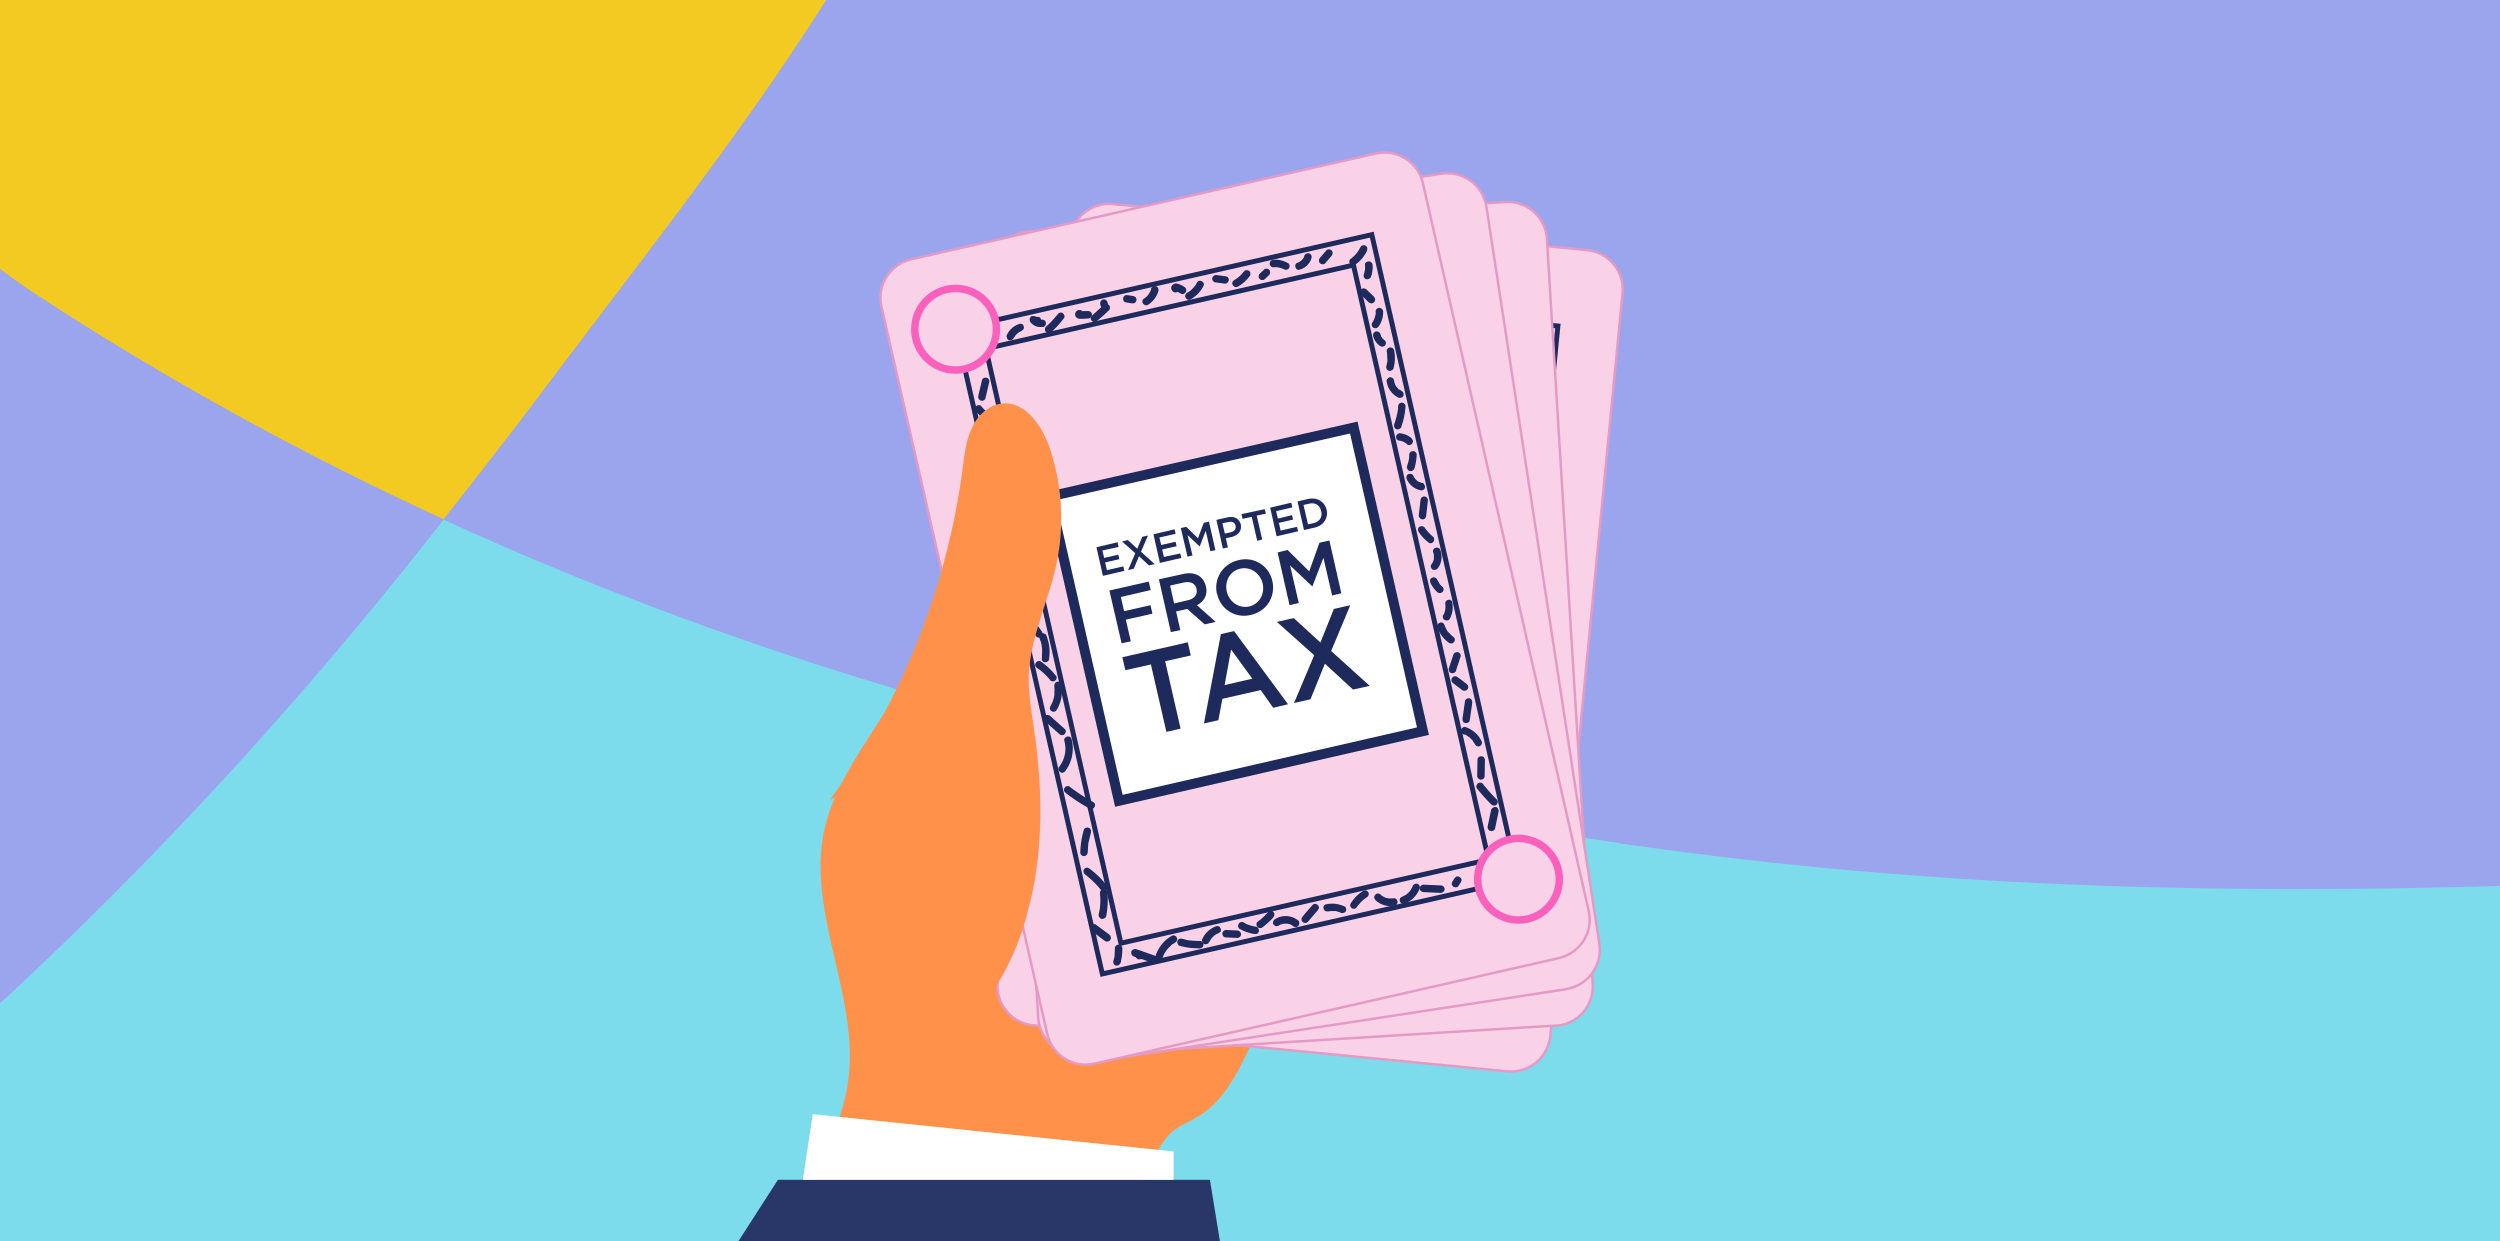 <svg version="1.1" id="Слой_1" xmlns="http://www.w3.org/2000/svg" xmlns:xlink="http://www.w3.org/1999/xlink" x="0" y="0" viewBox="181 130.2 1004.6 498.8" xml:space="preserve"><rect x="181" y="130.2" width="1004.6" height="498.8" fill="#808080" stroke="none"/><defs/><style>.st0{clip-path:url(#SVGID_2_);fill:#9aa5ed}.st3{fill:#ff914a}.st3,.st4{clip-path:url(#SVGID_2_)}.st5{fill:#fad2e8;stroke:#e59ac6;stroke-miterlimit:10}.st7{fill:#1d2a5b}.st8,.st9{fill:none;stroke:#1d2a5b;stroke-width:2;stroke-miterlimit:10}.st9{fill:#fad2e8;stroke:#fc60bd;stroke-width:3}</style><defs><path id="SVGID_1_" d="M181 130h1005v499H181z"/></defs><clipPath id="SVGID_2_"><use xlink:href="#SVGID_1_" overflow="visible"/></clipPath><path class="st0" d="M180.6 130.2h1005v498.7h-1005z"/><path class="st0" d="M1185.6 486.2v-356H513c-36.6 57.7-80 111.6-123 168.9a2792.2 2792.2 0 01-30.9 39.8c150.2 69 307 106.2 473 130.2 119 17.4 236.4 20.6 353.4 17z"/><path d="M832.1 469C666.2 445 509.4 407.9 359.2 339a1622.9 1622.9 0 01-178.6 194.7v95.3h1005V486.2c-117 3.5-234.4.3-353.5-17.1z" clip-path="url(#SVGID_2_)" fill="#7cdceb"/><path d="M513.1 130.2H180.6V238c4 3.1 8.2 6.1 12.5 9 54.5 35.8 109.8 66 166.1 91.9 10.3-13 20.6-26.3 31-39.8C433 241.8 476.4 187.9 513 130.2z" clip-path="url(#SVGID_2_)" fill="#f2ca21"/><path class="st0" d="M180.6 238v295.6c66.1-60.6 122.6-124 178.6-194.7a1266.6 1266.6 0 01-166-91.8c-4.4-3-8.6-6-12.6-9.1z"/><path class="st3" d="M515.2 588c2.8-7.3 5.4-14.8 6.5-22.6 5.1-33.9-16.6-68-9.5-101.5 2.8-12.8 9.6-24.4 16.6-35.4 18-28.4 38.4-55.7 51.4-86.7 10.8 44.8 33.8 85.6 56.5 125.7 13.5 23.9 27.1 48 44.5 69.3 1.6 2 3.3 4 3.7 6.5.5 3-.8 6-2.2 8.8-4.8 10-10.1 20.3-19.4 26.2-4.1 2.7-9 4.3-12.5 7.8a34 34 0 00-7.2 13l-13.2 35c-1.2 3.3-43.7 1.3-49.2 1.4a1434.3 1434.3 0 01-75.3-1.3c-8-.3-15.7 1.7-10.8-6.1a225 225 0 0020.1-40z"/><g class="st4"><path class="st5" d="M786.7 560.7l-190.5-18.5a15.9 15.9 0 01-14.3-17.4l29-298.3c.8-8.7 8.6-15.1 17.3-14.3l190.5 18.5c8.8.9 15.2 8.7 14.3 17.4l-29 298.3a15.9 15.9 0 01-17.3 14.3z"/><path transform="rotate(5.6 708.7 384.7)" class="st8" d="M623.1 252.2h171.4v265.7H623.1z"/><path transform="rotate(5.6 708.7 384.7)" class="st8" d="M633 262.6h151.5v244.9H633z"/></g><g class="st4"><path class="st5" d="M806.2 542.3l-191 11.8c-8.8.5-16.4-6.1-17-14.9L579.8 240a15.9 15.9 0 0115-16.8l191-11.8c8.7-.6 16.3 6 16.8 14.8L821 525.5c.6 8.8-6 16.3-14.8 16.9z"/></g><g class="st4"><path class="st5" d="M810.3 527.7l-189.2 29a15.9 15.9 0 01-18-13.4l-45.5-296.2a15.9 15.9 0 0113.3-18.2L760.3 200a15.9 15.9 0 0118 13.3l45.4 296.3a15.9 15.9 0 01-13.3 18z"/></g><g class="st4"><path class="st5" d="M807.4 515.2l-186.6 42.4c-8.6 2-17.1-3.4-19-12l-66.6-292.2c-2-8.6 3.4-17 12-19l186.6-42.5c8.6-2 17.1 3.4 19 12l66.6 292.3c2 8.5-3.4 17-12 19z"/><path fill="#fff" stroke="#1d2a5b" stroke-width="4" stroke-miterlimit="10" d="M602.8 329.7L725 302 752.8 424 630.6 452z"/><path class="st7" d="M621.6 350.1l8.5-2 .4 1.9-6.5 1.4.7 3 5.7-1.3.4 1.8-5.7 1.3.7 3.1 6.6-1.5.4 1.8-8.6 2-2.6-11.5zM637.2 352.5l-5.3-4.7 2.3-.6 3.8 3.5 2-4.8 2.3-.5-2.8 6.5 5.5 5-2.3.5-4-3.7-2.1 5-2.3.6 2.9-6.8zM644.5 344.9l8.5-2 .4 1.8-6.5 1.5.7 3 5.8-1.3.4 1.8-5.8 1.3.7 3 6.6-1.4.4 1.8-8.6 2-2.6-11.5zM655.5 342.4l2.2-.5 4.7 4.6 2.3-6.2 2.1-.5 2.6 11.5-2 .4-1.9-8.2-2.4 6.3-4.9-4.6 2 8.2-2 .5-2.7-11.5zM669.8 339.1l4.5-1c2.7-.6 4.7.5 5.3 2.9.5 2.6-1.2 4.4-3.8 5l-2.2.5.8 3.7-2 .4-2.6-11.5zm5.7 5c1.5-.3 2.3-1.4 2-2.6-.3-1.4-1.4-1.9-3-1.5l-2.3.5 1 4.1 2.3-.5zM684 337.9l-3.7.8-.4-1.9 9.3-2 .5 1.8-3.7.8 2.2 9.6-2 .5-2.2-9.6zM691.4 334.2l8.5-2 .4 1.9-6.5 1.5.7 3 5.7-1.4.4 1.8-5.7 1.3.7 3.1 6.6-1.5.4 1.8-8.6 2-2.6-11.5zM702.4 331.7l4.3-1c3.6-.8 6.6 1.1 7.4 4.4.7 3.2-1.2 6.3-4.8 7.1l-4.3 1-2.6-11.5zm6.5 8.7c2.4-.6 3.6-2.5 3-4.8-.5-2.3-2.4-3.6-4.8-3l-2.3.5 1.8 7.8 2.3-.5zM626.8 367.5l15.8-3.6.8 3.4-12 2.8 1.3 5.7 10.6-2.4.8 3.4-10.7 2.4 2 8.7-3.7.8-4.9-21.2zM646.7 363l9.5-2.1c5-1.2 8.4.8 9.4 5 .8 3.4-.8 6-3.6 7.5l7.5 6.7-4.4 1-7-6.2-4.5 1 1.7 7.5-3.8.8-4.8-21.2zm11.6 8.4c2.7-.6 4-2.3 3.5-4.6-.5-2.2-2.4-3.1-5.2-2.5l-5.4 1.2 1.6 7.2 5.5-1.3zM670 368.8c-1.3-6 2.2-12 8.7-13.5a11 11 0 0113.6 8.5c1.3 6-2.1 12-8.7 13.5a11 11 0 01-13.5-8.5zm18.4-4.1c-1-4.1-4.8-6.9-9-6-4.2 1-6.4 5-5.4 9.3 1 4 4.7 6.8 9 5.9 4.1-1 6.3-5 5.4-9.2zM694.4 352.2l4-1 8.7 8.6 4.1-11.5 4-.9 4.8 21.2-3.7.9-3.5-15.2-4.4 11.5h-.1l-8.9-8.4 3.5 15.1-3.7.9-4.8-21.2zM643.5 397.2l-10.3 2.3-1.2-5.2 26.3-6 1.2 5.3-10.3 2.3 6.2 27.1-5.7 1.3-6.2-27zM671.6 385l5.3-1.2 21.7 29.4-6 1.4-5-7.1-15.4 3.5-1.6 8.6-5.8 1.3 6.8-35.9zm12.7 18l-8.6-11.8-2.6 14.3 11.2-2.6zM709.1 393.5l-15-13.4 6.8-1.5 10.7 9.8 5.4-13.5 6.6-1.5-7.7 18.4 15.5 14-6.7 1.5-11.3-10.4-5.8 14.3-6.6 1.5 8.1-19.2z"/><path transform="rotate(-12.8 678 373)" class="st8" d="M592.4 240.2h171.4v265.7H592.4z"/><path transform="rotate(-12.8 678 373)" class="st8" d="M602.4 250.5h151.5v245H602.4z"/><circle class="st9" cx="565" cy="262.5" r="16.4"/><circle class="st9" cx="791.2" cy="483.5" r="16.4"/><path class="st7" d="M575.6 283l-1.5 6.3c-.1.8.3 1.7 1.1 1.9.8.2 1.6-.2 1.8-1l1.5-6.4c.2-.7-.2-1.6-1-1.8-.8-.2-1.7.2-1.9 1zM573.2 295.5a22 22 0 005.4 4.7c.6.4 1.6.2 2-.5.4-.8.2-1.6-.5-2l-1.4-1-.2-.1c-.1-.1.3.2.1 0l-.3-.3-.7-.5a22 22 0 01-2.3-2.4c-.2-.3-.7-.4-1-.4a1.5 1.5 0 00-1.5 1.5c0 .4.1.7.4 1zM581.1 302.2c-.7 1.8-1 3.8-.9 5.8 0 .8.7 1.5 1.5 1.5s1.6-.7 1.5-1.5a13.6 13.6 0 010-2l.8-3c.2-.3 0-.8-.1-1.2-.2-.3-.6-.6-1-.6-.8-.2-1.5.2-1.8 1zM577.4 315.9c1.8 1.9 4 3.5 6.3 4.8.6.4 1.6.2 2-.5.4-.7.2-1.7-.5-2a21.8 21.8 0 01-2.4-1.6l-.4-.2-.1-.1-1.4-1.2-1.4-1.4c-.5-.5-1.6-.5-2.1 0-.6.7-.6 1.6 0 2.2zM585 325.4v1.4l-.1.2c0-.2 0-.2 0 0v.3l-.2.7c-.1 1-.4 2-.7 2.8-.2.8.3 1.7 1 1.9.9.2 1.6-.3 2-1 .6-2 1-4.2 1-6.3.1-.8-.7-1.5-1.4-1.5-.9 0-1.5.6-1.5 1.5zM583 336.7a40.7 40.7 0 013.7 4c0 .2.2.3.3.4.1.2-.2-.2 0 0v.2l.7.8c.2.3.5.5.9.7.3 0 .8 0 1.1-.2.6-.4 1-1.4.6-2a46 46 0 00-5.2-6c-.6-.6-1.6-.6-2.1 0-.6.5-.6 1.5 0 2zM590 344.8l-1 7c0 .7.8 1.5 1.6 1.5.9 0 1.4-.7 1.5-1.5l.8-7c.1-.8-.7-1.6-1.5-1.5-.9 0-1.4.6-1.5 1.5zM586.4 358.8l5.2 4.8c.6.5 1.5.6 2 0 .6-.6.7-1.6 0-2.2l-5.1-4.7c-.6-.5-1.6-.6-2.1 0-.6.6-.7 1.5 0 2.1zM595 365.7c0 .2 0 .2 0 0v.3l.1.5.1 1a26.7 26.7 0 01-.1 4v.3l-.1.4-.2 1.1c-.2.8.2 1.7 1 1.9.8.1 1.7-.3 1.9-1 .6-3.1.7-6.2.3-9.3-.2-.8-1.2-1.3-1.9-1-.9.2-1.2 1-1 1.8zM591.7 379.6c-.3-.2 0 0 0 0l.2.2c.2 0 .3.2.5.3l.8.7a22.5 22.5 0 012.2 2.4l.4.4.2.2c0 .2 0 0 0 0l.2.4.4.5.6 1c.4.6 1.3 1 2 .5s1-1.4.6-2c-1.8-2.8-4-5.2-6.6-7.2-.3-.2-.8-.2-1.1-.1-.4 0-.8.3-1 .6-.1.4-.2.8 0 1.2 0 .4.3.6.6.9z"/><path class="st7" d="M598.8 386.9c0-.2 0-.1 0 0l.1.3.2.5a13.4 13.4 0 01.5 1.9v.6l.1.2a19.1 19.1 0 010 3V394.4c-.2.8.1 1.7 1 1.9.7.1 1.7-.3 1.8-1 .6-3.4.2-6.7-1.1-9.9-.3-.7-1.5-.9-2-.5-.8.5-1 1.3-.6 2zM597.8 398.6l.7.6.4.2.2.2c0-.1-.3-.2 0 0a23.8 23.8 0 014 4c.1.2.6.4 1 .4a1.5 1.5 0 001.5-1.5c0-.4-.2-.8-.5-1a25.9 25.9 0 00-5.9-5.5c-.6-.4-1.6-.1-2 .6-.4.7-.2 1.5.5 2zM604.7 406v.4a9.8 9.8 0 010 1.7v1.3a13 13 0 01-1.6 4.6c-.4.7-.2 1.6.5 2 .7.4 1.6.2 2-.5 1.9-3.1 2.5-6.7 2-10.3-.1-.8-1.2-1.3-1.9-1-.8.3-1.1 1-1 1.8zM600.9 420l5.8 5.2c.6.5 1.6.6 2.1 0 .6-.6.7-1.6 0-2.1l-5.8-5.2c-.6-.5-1.6-.6-2.1 0-.6.6-.7 1.5 0 2.1zM608.7 428c1 3.6.2 7.4-2.2 10.5-.4.6 0 1.6.6 2 .8.5 1.6.1 2-.5a15 15 0 002.5-12.8c-.5-1.9-3.4-1-2.9.8zM609.3 448.9a71 71 0 009.5 6.2c.7.3 1.7.2 2-.6.4-.7.3-1.6-.5-2a70 70 0 01-9.5-6.2c-.6-.5-1.7-.1-2 .5-.5.8-.2 1.6.5 2zM616.5 463.8c-.9 3-1.3 6-1.4 9 0 .7.7 1.5 1.5 1.4.8 0 1.4-.6 1.5-1.5l.1-2 .1-1.1c0-.2 0-.2 0 0v-.4l.1-.4 1-4.2c.2-.7-.3-1.6-1-1.8-.9-.2-1.7.2-2 1zM617.1 481.7l.2.1c.2.1.2.2 0 0l.5.4.8.7a33.3 33.3 0 014.7 4.8c.5.6 1.6.5 2.1 0 .6-.7.5-1.5 0-2.1-2-2.5-4.2-4.6-6.8-6.5-.3-.2-.8-.3-1.1-.2-.4.1-.7.4-1 .7-.3.8 0 1.6.6 2z"/><path class="st7" d="M623 489c.3 3 .2 5.8-.5 8.6-.1.7.3 1.6 1 1.8.8.2 1.7-.2 2-1 .6-3.1.8-6.3.5-9.5 0-.7-.6-1.5-1.5-1.5-.7 0-1.5.7-1.5 1.5zM619.8 504.4l5.3 4c.3.2.9.2 1.2.1.4 0 .7-.3.9-.7.2-.3.3-.7.1-1.1 0-.4-.3-.7-.6-1l-5.4-4c-.3-.2-.8-.2-1.1 0-.4 0-.7.3-1 .6-.1.4-.2.8 0 1.2 0 .4.3.6.6.9zM629 511.3l-.1 2.7v.3a15 15 0 01-.5 2c-.2.8.2 1.7 1 1.9.8.1 1.6-.3 1.9-1.1.5-1.9.7-3.9.7-5.8 0-.8-.7-1.6-1.5-1.5-.8 0-1.5.6-1.5 1.5zM637.8 513l-.3.5-.2.5v.6c0 .2.2.4.3.5l.4.4.4.2h.8l.3-.2c.3-.1.4-.3.6-.5 0-.2.2-.3.3-.5l.1-.6v-.6c0-.2-.1-.3-.3-.5l-.4-.4-.3-.1h-.8l-.4.1-.5.6z"/><path class="st7" d="M638.6 512c-.4 0-.7-.2-1.1-.4l-.8 3 7.8 2.6c.7.3 1.7-.3 1.9-1 .1-.9-.3-1.6-1.1-1.9l-7.8-2.7c-.8-.2-1.7.3-1.9 1-.2 1 .3 1.6 1 2 .5 0 .8.2 1.2.4.7.3 1.7-.3 1.9-1 .1-1-.3-1.6-1-2z"/><path class="st7" d="M648.4 514.6s.1-.4 0-.1v-.1a10 10 0 01.8-1.5l.6-.9.1-.2h.1c0-.2 0-.1 0 0l.3-.4 1.4-1.4.4-.4c.3-.2-.2.2 0 0l.3-.1.9-.6c.7-.5 1-1.4.5-2.1-.4-.7-1.3-1-2-.5-3 1.7-5 4.3-6.3 7.5-.3.7.3 1.7 1 1.8.9.2 1.6-.3 1.9-1zM655.2 510.3c2.5.7 5.2 1 7.9 1 .8 0 1.5-.7 1.5-1.5s-.7-1.5-1.5-1.5c-1.3 0-2.5 0-3.7-.2H658.8a34.5 34.5 0 01-2.8-.7c-.8-.2-1.7.3-1.9 1-.1.8.3 1.7 1 1.9z"/><path class="st7" d="M666.8 508.9l1-1.6-.3.3 1.5-1.5-.3.2c.6-.4 1.2-.8 1.8-1l-.4.1.4-.1 1-.7c.1-.3.2-.8 0-1.2-.1-.7-1-1.3-1.8-1a9.7 9.7 0 00-5.5 5c-.2.3-.3.7-.1 1.1 0 .4.3.7.6 1 .7.3 1.8.1 2.1-.6zM673.7 506.9l4.5.2c.8 0 1.5-.7 1.5-1.5s-.7-1.4-1.5-1.5l-4.5-.2c-.8 0-1.5.7-1.5 1.5 0 .9.7 1.5 1.5 1.5zM679.2 503.5c1.8 1 3.8 1.7 5.8 2 .4 0 .8.1 1.2-.1a1.5 1.5 0 00.5-2c-.2-.4-.5-.7-.9-.8a14.6 14.6 0 01-3.4-.9l-.4-.1-1.2-.7c-.7-.4-1.7-.2-2 .5-.5.8-.3 1.7.4 2.1zM688.1 503c1.7-1.3 3.2-2.6 4.6-4.2.2-.3.4-.7.4-1a1.5 1.5 0 00-1.5-1.6c-.4 0-.8.2-1 .5a25.2 25.2 0 01-3.7 3.5l.3-.2-.6.4c-.3.2-.6.5-.7.9 0 .3 0 .8.2 1.1.2.3.5.6.9.7.3.1.8 0 1.1-.1zM694.8 502.2l.8-.5h.2s-.3 0 0 0a6.9 6.9 0 01.9-.3h.2s.3 0 0 0h.4a4.2 4.2 0 011 0s.2 0 0 0h.1l1 .2h.1c.2.1-.2 0 0 0l.4.3.4.2.2.2c.2 0-.2-.3 0 0 .7.5 1.6.6 2.2 0 .5-.6.6-1.6 0-2.2a8 8 0 00-9.4-.5c-.7.5-1 1.4-.6 2 .4.7 1.4 1 2 .6zM706.5 500.7l4-4.7c.3-.4.5-.7.5-1.1 0-.4-.2-.8-.5-1-.5-.6-1.6-.7-2.1 0-1.3 1.5-2.7 3-4 4.7-.3.3-.4.6-.4 1s.1.8.4 1c.6.6 1.6.7 2.1 0zM714.7 496.4h.4c.1 0 .4-.2 0 0l.8-.1h1.6c.2 0 .2 0 0 0h.3a16 16 0 011.5.5h.3l.2.2c-.2-.1-.2-.1-.1 0 .4.1.7.2 1.2 0 .3 0 .7-.3.9-.6.3-.6.2-1.7-.6-2-2.3-1-4.8-1.4-7.3-.8-.8.1-1.3 1-1 1.8.2.8 1 1.2 1.8 1zM726.3 494.6l.7-1-.2.4a14 14 0 012.5-2.6l-.3.3 1.3-1c.6-.3 1-1.3.5-2-.4-.6-1.3-1-2-.5-2 1.2-3.8 3-5 5-.5.6-.2 1.6.5 2 .7.4 1.5.2 2-.6zM733.6 491.8c2 2 5 2.9 7.9 2.3.8-.2 1.3-1.1 1-1.9-.2-.8-1-1.2-1.8-1h-.4-1.3c-.3 0 0 0 0 0h-.1a8 8 0 01-.8-.2h-.4l-.2-.2c-.2 0 .3.2.1 0-.3 0-.5-.2-.7-.3l-.7-.4c.1 0 .2.1 0 0l-.1-.1-.3-.3c-.6-.6-1.6-.6-2.1 0-.6.6-.7 1.5 0 2zM745.4 493.3c2.8-1 5-3.2 6.1-6.1.3-.7-.3-1.7-1-1.9-.9-.1-1.6.3-1.9 1.1 0 .1-.3.6 0 .1l-.2.4-.5.8-.2.4-.1.1c.2-.3 0-.1 0 0a7.8 7.8 0 01-1.2 1.2l-.1.1c.2-.2 0 0 0 0l-.4.3-.8.4-.4.2s.3-.1.1 0h-.2l-1 .7c-.1.4-.2.8-.1 1.2.2.7 1 1.3 1.9 1z"/><path class="st7" d="M753 488.7l7 .3c.7 0 1.5-.7 1.5-1.5s-.7-1.5-1.5-1.5l-7-.3c-.7 0-1.5.7-1.5 1.5s.7 1.4 1.5 1.5zM767.2 486l.9-1.4.2-.5v-.6l-.3-.5-.5-.4-.3-.2h-.8l-.4.2-.5.5-.9 1.4-.2.6v.6l.3.5.4.4.4.1c.3.1.5.1.8 0l.4-.1c.2-.2.4-.3.5-.6zM781.8 463l1.4-6.6c.1-.8-.3-1.7-1-1.9-.8-.1-1.7.3-2 1.1l-1.4 6.7c-.1.7.3 1.6 1.1 1.8.8.2 1.7-.2 1.9-1zM782.4 451.4a54.1 54.1 0 01-4.2-4.6l-.6-.7-.4-.4-.1-.3c-.2-.1.2.3 0 0-.3-.3-.6-.6-1-.7-.3 0-.8 0-1.1.2-.6.4-1 1.4-.6 2 1.8 2.3 3.8 4.5 5.9 6.6.5.5 1.6.6 2.1 0 .6-.6.6-1.5 0-2.1zM777.6 442l.1-6.4c0-.8-.7-1.6-1.5-1.5-.8 0-1.5.6-1.5 1.5l-.1 6.4c0 .8.7 1.5 1.5 1.5s1.5-.6 1.5-1.5zM776.3 427.9a11.1 11.1 0 00-6.3-5.5c-.7-.3-1.7.3-1.9 1-.2.9.3 1.6 1 1.9l.5.1c.2.1 0 0 0 0h.2a12.4 12.4 0 011.5 1l.2.1c-.4-.2-.2-.1 0 0l.3.3.6.6.3.3.1.2c.1 0 .2.3 0 0l1 1.5c.3.7 1.4 1 2 .5.7-.4.9-1.3.5-2zM771.6 419.7l1-7c0-.4 0-.8-.2-1.2-.2-.3-.5-.6-.9-.7-.7-.1-1.7.3-1.8 1.1l-1 7c0 .4 0 .8.2 1.2.1.3.5.6.9.6.7.2 1.7-.2 1.8-1zM770.3 405c-1.3-1-2.5-2-3.8-2.8-.3-.3-.8-.3-1.2-.2-.3.1-.7.4-.9.7-.1.3-.2.8-.1 1.2l.1.3.6.6 3.7 2.8c.3.2.9.2 1.2.1.3 0 .7-.3.9-.7.2-.3.3-.7.1-1.1l-.1-.4-.5-.5zM766.1 399.6l1.8-5.5c.3-.7-.3-1.7-1-1.8-.8-.2-1.6.2-1.9 1l-1.8 5.5c-.2.8.3 1.7 1 1.9 1 .1 1.7-.3 2-1.1zM764.9 386l-.4-.2s-.2-.2 0 0c.2 0 0-.1 0-.1a10.2 10.2 0 01-1.2-1.2l-.3-.3s-.2-.2 0 0c.1.2 0 0-.1 0a11 11 0 01-1-1.8l-.1-.2a11.1 11.1 0 01-.3-.7c-.2-.8-1-1.4-1.8-1.1-.8.2-1.3 1-1.1 1.8a12 12 0 004.8 6.4c.6.4 1.7.1 2-.6.4-.7.2-1.5-.5-2zM763.6 378.8c1.1-2 1.4-4.3 1-6.5 0-.3-.3-.7-.6-.9-.3-.2-.8-.3-1.2-.1-.8.2-1.2 1-1 1.8V373a8.6 8.6 0 010 1.8c0 .5-.2 1-.3 1.4l-.1.4-.1.2c0-.3.1-.3 0-.1l-.3.6c-.4.7-.2 1.7.5 2 .8.4 1.7.3 2.1-.5zM760.6 366a11.9 11.9 0 01-1-1l-1.2-2.1a1.5 1.5 0 00-2-.5c-.4.2-.7.5-.7.9-.1.4 0 .7.1 1.1a13 13 0 002.7 3.7c.3.3.7.4 1 .4a1.5 1.5 0 001.6-1.5c0-.4-.2-.8-.5-1zM758.8 358.5c1.5-2 1.9-4.8 1-7.2-.1-.3-.3-.6-.7-.9-.3-.1-.8-.2-1.2-.1-.7.2-1.3 1-1 1.8a6 6 0 01.3 1.1V355l-.1.3-.2.4V355.9l-.1.1-.2.4-.4.6c-.2.3-.3.8-.2 1.1.1.4.4.8.7 1 .4.1.8.2 1.2 0 .4 0 .6-.3.9-.6zM757 346a19.2 19.2 0 01-3.4-3.6c-.2-.4-.5-.6-.9-.7-.4-.1-.8 0-1.2.1a1.5 1.5 0 00-.5 2c1 1.6 2.3 3 3.8 4.2.3.3.6.5 1 .5a1.5 1.5 0 001.5-1.5c0-.4 0-.8-.4-1zM754.1 337.4l.7-6.2c0-.4-.2-.8-.4-1-.3-.3-.7-.5-1-.5-1 0-1.5.7-1.6 1.5l-.7 6.2c0 .3.2.8.5 1 .2.3.7.5 1 .5 1 0 1.4-.7 1.5-1.5zM752.5 324.3l-1.1-.4.3.2a6.5 6.5 0 01-1.1-.6 6.6 6.6 0 01-1-1 6 6 0 01-.7-1.2c-.1-.3-.6-.6-.9-.7-.4 0-.8 0-1.2.2-.3.2-.6.5-.6.9-.1.4 0 .7.1 1.1a8 8 0 005.4 4.4c.8.2 1.7-.2 1.9-1 .1-.8-.3-1.7-1-2zM749.4 318.4c.5-1.8.8-3.6.9-5.4 0-.8-.7-1.6-1.5-1.5-.9 0-1.5.6-1.5 1.5a17.2 17.2 0 01-.1 1.5 17 17 0 01-.8 3c-.2.8.3 1.8 1.1 2 .8.1 1.6-.3 1.9-1.1zM748.4 306.5c-1.3-1.3-3-2-4.9-2.2-.8 0-1.5.8-1.5 1.5 0 .9.7 1.5 1.5 1.5h.5-.4l1.5.4-.4-.1 1.3.7-.3-.2.6.5c.5.6 1.5.6 2 0 .6-.6.7-1.5 0-2zM744.1 301.6c1-2.6 1.5-5.3 1.7-8.1 0-.8-.7-1.5-1.5-1.5-.9 0-1.4.7-1.5 1.5v1l-.1.5v.1a33.3 33.3 0 01-1.5 5.7c-.2.8.3 1.7 1 1.9.9.2 1.6-.3 2-1zM744.3 287.3l-.7-.4-.4-.2c-.2-.2 0 0 .1 0h-.2a7.3 7.3 0 01-.8-1h-.1s.2.2 0 0a7.4 7.4 0 01-.6-1c0-.2-.2-.6 0-.1-.2-.5-.4-1-.4-1.6v.4c0-.5-.1-.8-.4-1.1-.3-.3-.7-.5-1.1-.5-.4 0-.8.2-1 .5-.3.2-.6.6-.5 1a8.4 8.4 0 004.6 6.6c.3.2.7.3 1.1.1.4 0 .8-.3 1-.6.3-.7.1-1.7-.6-2zM741 278.1c.6-2.3.7-4.8.2-7.2-.2-.8-1.2-1.3-1.9-1-.8.2-1.2 1-1 1.8l.1.8c0 .3 0-.3 0 0v.4l.1 1.6v1.2l-.1.1c0-.2 0-.2 0 0l-.3 1.5c-.2.8.2 1.7 1 1.9.8.2 1.6-.3 1.9-1zM737.2 266.8a5.1 5.1 0 01-.7-.7l-.7-1 .2.3-.3-1c0-.3-.4-.6-.7-.8-.3-.2-.8-.3-1.2-.2-.3.2-.7.4-.9.7-.1.4-.2.8-.1 1.2a6.7 6.7 0 002.9 4 1.5 1.5 0 002-.5c.4-.7.2-1.6-.5-2zM735 261.4a10 10 0 001.8-6c0-.7-.7-1.5-1.5-1.5s-1.6.7-1.5 1.5a9.8 9.8 0 010 1 9.6 9.6 0 01-.6 2v.1a9 9 0 01-.8 1.4 1.5 1.5 0 00.5 2c.8.4 1.6.2 2-.5zM733.2 249.5l-3.1-3c-.3-.2-.7-.4-1-.4a1.5 1.5 0 00-1.1 2.6l3 3c.3.2.7.4 1.1.4a1.5 1.5 0 001-2.6zM731.8 241.7a9.5 9.5 0 00.7-2.8 9 9 0 000-2.6c-.1-.3-.5-.7-.8-.9-.3-.2-.8-.2-1.1-.1-.4.1-.7.3-1 .7-.1.3-.2.7 0 1.1v.2l-.1-.4a8 8 0 010 1.6 8 8 0 01-.5 2l.2-.4c-.2.4-.3.8-.2 1.2 0 .4.4.8.7 1 .3.1.8.2 1.1 0 .4 0 .8-.3 1-.6zM727.7 229.5l-.8 1.4-.5.7c0 .1-.3.5 0 .1l-.3.3a11 11 0 01-1.7 1.7l-.2.2c.1 0 .3-.2.1 0l-.4.2c-.3.2-.5.5-.7.9 0 .3 0 .8.2 1.1.4.7 1.4 1 2 .6a14 14 0 004.9-5.7c.1-.4.2-.7.1-1.2 0-.3-.4-.7-.7-.9-.6-.3-1.7-.2-2 .6zM714 230.8l-2.6 3c-.2.3-.4.7-.4 1a1.5 1.5 0 001.5 1.6c.4 0 .8-.1 1-.4l2.6-3c.2-.4.4-.7.4-1.1a1.5 1.5 0 00-1.5-1.5c-.4 0-.8.1-1 .4zM705.1 233l-.1.6.1-.4a6 6 0 01-.7 1.3l.2-.3-1 1 .3-.3a6 6 0 01-1.2.8l.3-.2-.4.2c-.4.1-.7.3-1 .7-.1.3-.2.8 0 1.1 0 .4.3.7.6 1 .4.1.8.2 1.2 0 2.2-.6 4-2.4 4.6-4.6.3-.8-.2-1.7-1-1.9-.8-.2-1.6.3-1.9 1zM692.7 237.6a8.8 8.8 0 011.5 0 9 9 0 012.3.6l-.3-.1.8.3c.6.4 1.6.2 2-.5.4-.7.2-1.7-.5-2-1.8-1-3.8-1.5-5.8-1.3-.4 0-.7.1-1 .4-.3.3-.5.7-.5 1.1 0 .8.7 1.6 1.5 1.5z"/><g><path class="st7" d="M688.9 238.6l-1.7 1.6c-.1.1-.3.3-.3.5l-.1.5v.6l.4.5c.3.3.7.5 1 .4h.5c.2 0 .4-.2.6-.4l1.7-1.6.3-.5.1-.5-.1-.6a1 1 0 00-.3-.5c-.3-.3-.7-.5-1-.4h-.5c-.2 0-.5.2-.6.4z"/></g><g><path class="st7" d="M680.7 239.5v.1l.1-.3c-.7 1-1.5 1.8-2.5 2.6l.3-.3c-.5.5-1.1.8-1.7 1.2-.7.4-1 1.3-.5 2 .4.7 1.3 1 2 .6 2-1.1 3.6-2.6 4.9-4.4.2-.3.2-.8.1-1.2 0-.3-.3-.7-.7-.9-.3-.1-.7-.2-1.1-.1-.4.1-.6.3-.9.7z"/></g><g><path class="st7" d="M669.6 243.7l3.7.5c.4 0 .8-.2 1-.5.3-.2.5-.7.5-1 0-.4-.1-.8-.4-1l-.3-.3c-.3-.2-.5-.2-.8-.2l-3.7-.5c-.3 0-.8.2-1 .5-.3.2-.5.7-.5 1 0 .4.2.8.5 1.1l.3.2c.2.2.5.2.7.2z"/></g><g><path class="st7" d="M662 243.7a14 14 0 01-1 1.7l.1-.3c-.6.9-1.4 1.6-2.2 2.3l.3-.3-1.2.8c-.7.4-1 1.4-.5 2 .4.8 1.3 1 2 .6 2.1-1.3 3.9-3 5-5.2.5-.7.3-1.7-.5-2-.6-.5-1.6-.3-2 .4z"/></g><g><path class="st7" d="M652.2 245.5l.3-.3.2-.2.4-.1h.7l.3.1.3.2h-.1l.2.2.1.3V246.3l-.1.3-.2.3v-.1l-.3.2h.1l-.3.1a5.5 5.5 0 01-.1 0h-.4l1 .3-.4-.1 1.5.8c.3.3.8.3 1.2.2.3-.1.7-.4.9-.7.2-.4.3-.8.1-1.2l-.1-.3c-.1-.3-.3-.4-.6-.6a8 8 0 00-3.2-1.4 2 2 0 00-1.4.5c-.5.4-.8 1-.6 1.8.2.5.6 1 1 1.2.8.3 1.7 0 2.1-.7.2-.4.3-.8.2-1.2-.1-.3-.4-.7-.7-.9-.4-.2-.8-.3-1.2-.1-.3.1-.7.3-.9.7z"/></g><g><path class="st7" d="M643.6 246.3l-.4 1 .2-.3-1 1.7.2-.3a9 9 0 01-1.4 1.5l.3-.3-.7.5c-.7.4-1 1.4-.5 2 .4.7 1.3 1 2 .6 2-1.3 3.6-3.3 4.2-5.6.2-.8-.3-1.7-1-1.9-.9-.1-1.7.3-2 1.1z"/></g><g><path class="st7" d="M633.4 251.7l2.4.4h.6c.2 0 .4 0 .6-.2a1.5 1.5 0 00.5-2l-.2-.3-.7-.4-2.4-.4h-.6c-.2 0-.4 0-.6.2a1.5 1.5 0 00-.5 2l.2.4.6.3z"/></g><g><path class="st7" d="M623.1 252c0 1.3.7 2.4 1.7 3.1l-.3-2.3-4.8 4.3c-.6.5-.5 1.6 0 2 .7.7 1.5.6 2.2 0 1.6-1.3 3.2-2.7 4.7-4.2.4-.4.5-.8.4-1.3 0-.5-.3-.8-.7-1 .1 0 .2.1 0 0v-.2c-.2-.1.1.3 0 0l-.1-.1c-.1-.2 0 .2 0 0v-.1l-.1-.2v0c0-.8-.7-1.5-1.5-1.5s-1.5.7-1.5 1.5z"/></g><g><path class="st7" d="M616.2 255.6c-.3-.4-.6-.7-1-.8h-.9c-.6.2-1 .7-1.2 1.2-.2.7 0 1.3.5 1.8.4.4.9.5 1.4.5h1.7l1.6-.1c.4 0 .8-.2 1-.5.3-.2.5-.7.5-1a1.5 1.5 0 00-1.5-1.5h-1.8l-.8.1h-.8.2l.4.2.2.2v-.1l.2.3v.3l.1.4v-.1a5.5 5.5 0 000 .3l-.2.4-.2.2-.2.2-.3.1h-.4a5.5 5.5 0 00-.3 0l-.4-.1-.2-.3-.2-.2c.2.3.5.6.9.7.3 0 .8 0 1.1-.2.4-.2.6-.5.7-.9.1-.4.1-.8-.1-1.1z"/></g><g><path class="st7" d="M606 256.6l-.2.2s-.1.2 0 0l-.2.2-.6.7a36.1 36.1 0 01-3.7 3.8c-.5.5-.5 1.6 0 2.1.7.6 1.6.6 2.2 0 1.9-1.7 3.5-3.5 5-5.5.3-.3.3-.8.2-1.2-.1-.3-.4-.7-.7-.9-.3-.2-.8-.3-1.2-.1-.3.1-.6.3-.8.7z"/></g><g><path class="st7" d="M597.5 257.5h.4-.7.4l-.5-.1.4.2-.5-.3-.4-.1h-.6c-.3 0-.6 0-.8.3l-.4.7c-.1.3 0 .9.1 1.2a5.1 5.1 0 003.5 2.2h1.8c.3 0 .7-.4.9-.7.2-.3.3-.8.1-1.2 0-.3-.3-.7-.7-.9l-.3-.1c-.3-.1-.5-.1-.8 0h-.1.4-.9.4a4 4 0 01-1-.3l.4.2a4.1 4.1 0 01-.6-.3l-.6-.6.2.3v-.2l-2.1 2c.3.3.7.5 1.2.6.5.1 1 0 1.6 0 .4 0 .7-.4 1-.7.1-.3.2-.8 0-1.1 0-.4-.3-.7-.6-1h-.4c-.2-.1-.5-.1-.8 0z"/></g><g><path class="st7" d="M590.5 260.4a8.4 8.4 0 00-4.9 4.4c-.1.3-.2.7 0 1 0 .4.3.8.6 1a1.5 1.5 0 002-.6l.9-1.2-.3.3c.4-.6 1-1 1.4-1.4l-.3.2 1.6-1-.3.2h.2l.9-.8c.1-.3.2-.7.1-1.1-.1-.4-.3-.7-.7-1-.3 0-.8-.2-1.2 0z"/></g></g><path class="st3" d="M514.5 451.6A290.7 290.7 0 00567.9 318c.7-5.3 1.3-10.8 3.6-15.7 2.2-5 6.6-9.3 12-9.9 9.3-1.1 16.1 8.6 19.2 17.5a88.5 88.5 0 012.7 47.5c-3.3 14.9-10.4 29-11 44.2-.2 7.5 1.2 15 2.2 22.4 3.5 24.2 3.8 49.3-2.7 72.8a104 104 0 01-40.6 59.4c-2.1 1.4-4.6 2.8-7.2 2.5-2.9-.4-5-2.9-6.7-5.3-17.1-23.8-19.2-55-20-84.3-.3-8.2 0-17.6 6.2-23"/><path clip-path="url(#SVGID_2_)" fill="#283768" d="M477.7 629l15.9-24.7h173.6l4 24.6z"/><path clip-path="url(#SVGID_2_)" fill="#fff" d="M503.6 604.3l4-26.4 145 15v11.4z"/></svg>